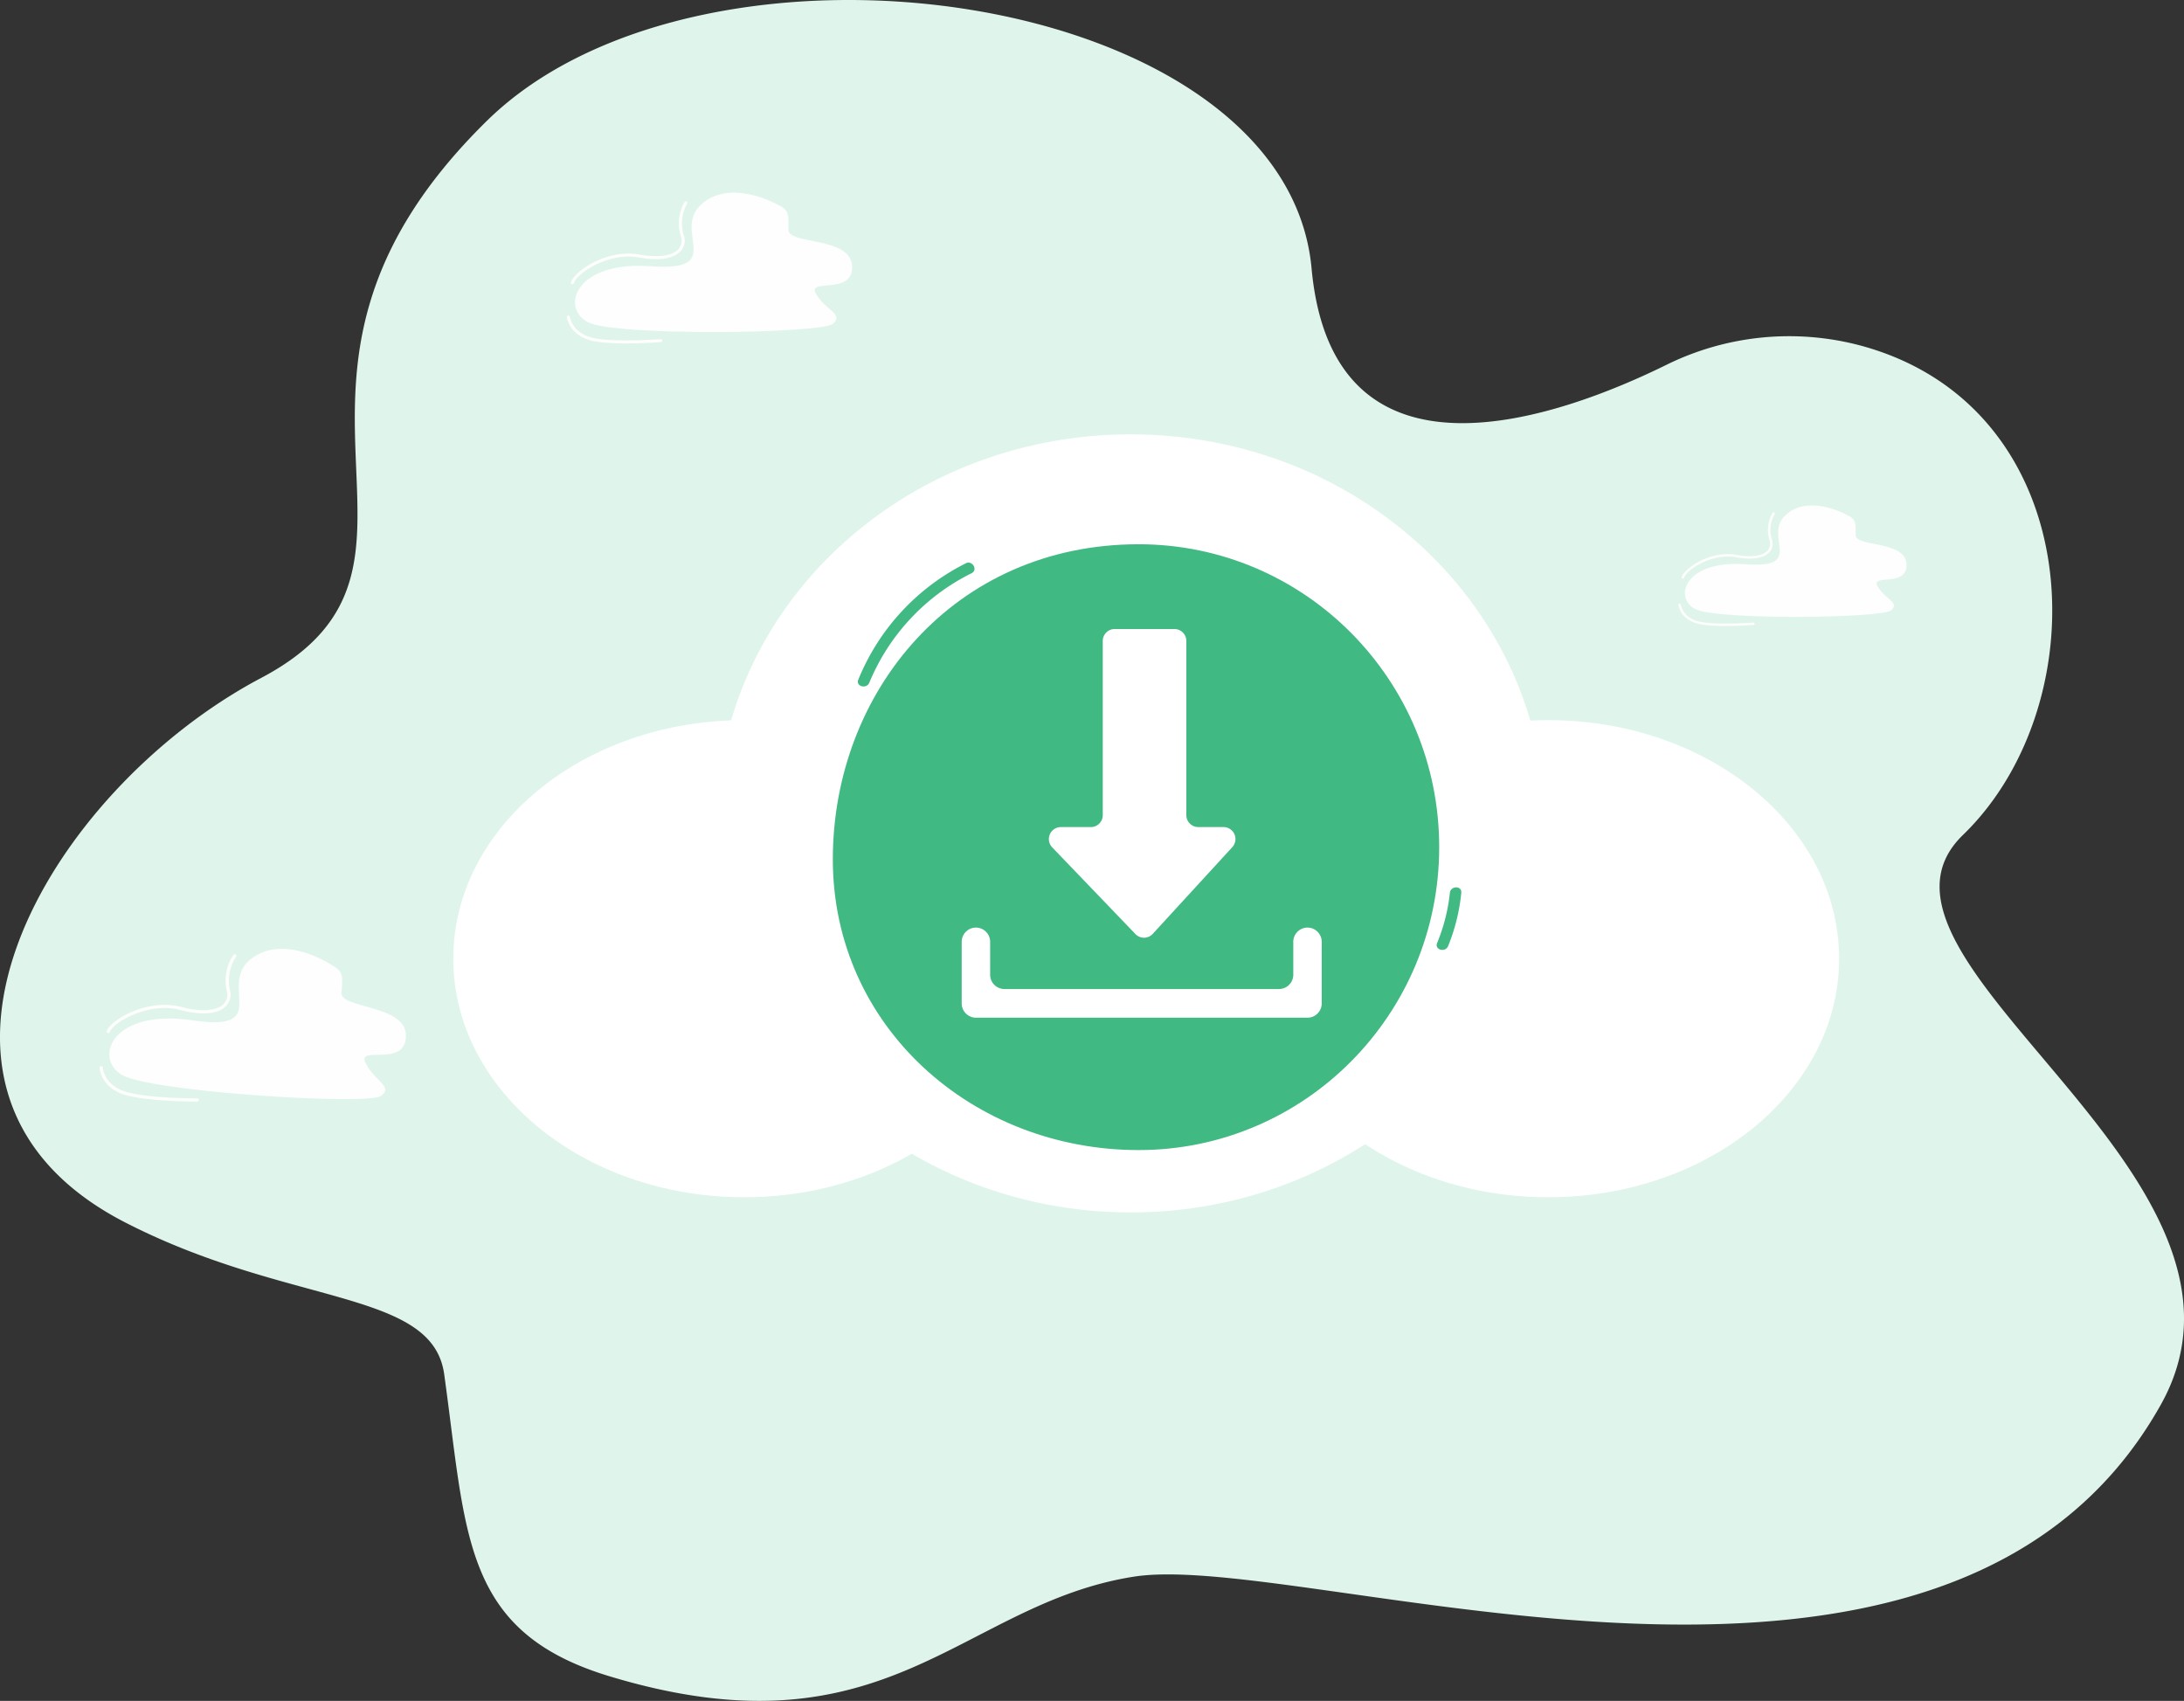 <svg id="_2281502597440" xmlns="http://www.w3.org/2000/svg" width="520.996" height="405.721" viewBox="0 0 520.996 405.721">
  <rect x="0" y="0" width="520.996" height="405.721" fill="#333333" stroke="none"/>
  <path id="Path_279" data-name="Path 279" d="M-12856.72,478.3a66.176,66.176,0,0,0-46.339,4.667c-24.931,12.253-79.447,32.361-84.547-23.041-6.132-66.626-144.872-86.113-196.713-35.229-63.066,61.9-2.569,105.808-53.807,132.873s-92.866,98.9-32.489,129.92c39.1,20.091,73.255,15.889,76.088,36.179,5.344,38.286,4.248,61.416,39.366,72.053,66.413,20.119,83.76-17.225,125.134-23.735s194.034,50,245.009-41.036c30.729-54.88-78.072-105.991-47.2-135.893,32.857-31.825,29.916-102.131-24.5-116.759Z" transform="translate(13300.485 -395.891)" fill="#dff5eb"/>
  <path id="Path_280" data-name="Path 280" d="M-9214.024,2846.23c0,51.253-44.243,92.8-98.823,92.8s-98.822-41.55-98.822-92.8,44.246-92.8,98.822-92.8S-9214.024,2794.977-9214.024,2846.23Z" transform="translate(9582.574 -2649.822)" fill="#fff"/>
  <path id="Path_281" data-name="Path 281" d="M-6337.521,4361.473c0,31.429-31.075,56.909-69.408,56.909s-69.411-25.48-69.411-56.909,31.078-56.9,69.411-56.9S-6337.521,4330.046-6337.521,4361.473Z" transform="translate(6776.245 -4132.793)" fill="#fff"/>
  <path id="Path_282" data-name="Path 282" d="M-10701.241,4361.473c0,31.429-31.075,56.909-69.408,56.909s-69.411-25.48-69.411-56.909,31.075-56.9,69.411-56.9S-10701.241,4330.046-10701.241,4361.473Z" transform="translate(10948.19 -4132.793)" fill="#fff"/>
  <path id="Path_283" data-name="Path 283" d="M-8779.86,3425.111c0-39.905,28.866-75.16,72.952-75.16,39.6,0,71.7,32.35,71.7,72.255s-32.1,72.256-71.7,72.256S-8779.86,3465.019-8779.86,3425.111Z" transform="translate(8978.531 -3220.126)" fill="#41b983"/>
  <path id="Path_284" data-name="Path 284" d="M-7997.721,5452.046h-79.1a3.406,3.406,0,0,1-3.393-3.42V5433.97a3.4,3.4,0,0,1,3.393-3.42,3.4,3.4,0,0,1,3.393,3.42v7.816a3.409,3.409,0,0,0,3.393,3.42h65.521a3.409,3.409,0,0,0,3.4-3.42v-7.816a3.405,3.405,0,0,1,3.393-3.42,3.405,3.405,0,0,1,3.393,3.42v14.656A3.407,3.407,0,0,1-7997.721,5452.046Z" transform="translate(8309.629 -5209.289)" fill="#fff"/>
  <path id="Path_285" data-name="Path 285" d="M-7574.374,3854.449V3812.92a2.848,2.848,0,0,0-2.835-2.86h-14.265a2.848,2.848,0,0,0-2.835,2.86v41.529a2.85,2.85,0,0,1-2.839,2.857h-7.179a2.859,2.859,0,0,0-2.036,4.844l19.851,20.678a2.823,2.823,0,0,0,4.12-.045l18.976-20.681a2.859,2.859,0,0,0-2.084-4.8h-6.037a2.847,2.847,0,0,1-2.835-2.857Z" transform="translate(7857.375 -3660.016)" fill="#fff"/>
  <path id="Path_286" data-name="Path 286" d="M-8641.206,3478.335a50.808,50.808,0,0,1,24.4-26.113c1.569-.784.19-3.151-1.372-2.366a53.6,53.6,0,0,0-25.652,27.751C-8644.5,3479.232-8641.872,3479.941-8641.206,3478.335Z" transform="translate(8848.584 -3315.492)" fill="#41b983"/>
  <path id="Path_287" data-name="Path 287" d="M-5499.019,5213.595a43.087,43.087,0,0,1-3.045,11.969c-.666,1.626,1.963,2.338,2.624.727a45.343,45.343,0,0,0,3.141-12.7C-5496.117,5211.841-5498.837,5211.855-5499.019,5213.595Z" transform="translate(5844.888 -5000.616)" fill="#41b983"/>
  <path id="Path_288" data-name="Path 288" d="M-10131,1444.582s-11.26-6.4-18.245,0,6.186,16.015-12.013,14.7-21.589,10.095-14.876,13.4,55.521,2.693,58.295.346-1.71-3.186-3.991-7.138,8.886.526,8.6-6.621-15.209-5.053-15.171-8.672S-10128.247,1445.845-10131,1444.582Z" transform="translate(10316.495 -1395.778)" fill="#fefefe"/>
  <path id="Path_289" data-name="Path 289" d="M-10200.867,1508.481a.389.389,0,0,1-.187,0,.345.345,0,0,1-.243-.433c.813-2.657,8.665-8.064,16.35-6.618,4.33.814,7.8.325,9.283-1.3a3.106,3.106,0,0,0,.51-3.261,10.169,10.169,0,0,1,.936-7.956.368.368,0,0,1,.493-.128.339.339,0,0,1,.124.477,9.663,9.663,0,0,0-.867,7.378,3.758,3.758,0,0,1-.658,3.949c-1.682,1.848-5.314,2.4-9.97,1.532-7.178-1.35-14.772,3.71-15.508,6.12A.368.368,0,0,1-10200.867,1508.481Z" transform="translate(10337.513 -1440.705)" fill="#fefefe"/>
  <path id="Path_290" data-name="Path 290" d="M-10200.781,2115.361a.316.316,0,0,1-.063.009c-.473.037-11.687.889-16.656-.386-5.139-1.317-5.728-5.355-5.751-5.528a.361.361,0,0,1,.313-.4.354.354,0,0,1,.4.3c.021.157.569,3.755,5.229,4.95,4.852,1.242,16.3.375,16.417.365a.352.352,0,0,1,.385.32A.362.362,0,0,1-10200.781,2115.361Z" transform="translate(10358.492 -2033.768)" fill="#fefefe"/>
  <path id="Path_291" data-name="Path 291" d="M-4116.044,3141.534s-9-5.114-14.588,0,4.943,12.808-9.608,11.758-17.265,8.073-11.9,10.719,44.4,2.153,46.62.276-1.366-2.548-3.191-5.706,7.107.418,6.88-5.3-12.163-4.04-12.132-6.934S-4113.838,3142.545-4116.044,3141.534Z" transform="translate(4556.625 -3018.698)" fill="#fefefe"/>
  <path id="Path_292" data-name="Path 292" d="M-4171.909,3192.641a.29.29,0,0,1-.149,0,.275.275,0,0,1-.194-.344c.65-2.126,6.929-6.45,13.075-5.294,3.462.651,6.237.26,7.423-1.041a2.491,2.491,0,0,0,.41-2.611,8.138,8.138,0,0,1,.746-6.361.3.3,0,0,1,.4-.1.271.271,0,0,1,.1.381,7.726,7.726,0,0,0-.695,5.9,3,3,0,0,1-.526,3.158c-1.345,1.478-4.251,1.925-7.973,1.226-5.741-1.081-11.813,2.969-12.4,4.894A.3.3,0,0,1-4171.909,3192.641Z" transform="translate(4573.428 -3054.632)" fill="#fefefe"/>
  <path id="Path_293" data-name="Path 293" d="M-4171.857,3678a.274.274,0,0,1-.049.009c-.378.028-9.346.709-13.32-.311-4.11-1.053-4.58-4.281-4.6-4.419a.288.288,0,0,1,.25-.315.281.281,0,0,1,.323.236c.016.126.456,3,4.183,3.958,3.879.995,13.035.3,13.128.293a.283.283,0,0,1,.307.257A.285.285,0,0,1-4171.857,3678Z" transform="translate(4590.219 -3528.938)" fill="#fefefe"/>
  <path id="Path_294" data-name="Path 294" d="M-12654.083,5549.7s-11.423-7.678-19.338-1.451,5.276,17.467-13.906,14.623-23.689,8.978-16.839,13.022,58.639,7.282,61.765,5.017-1.557-3.515-3.661-7.884,9.377,1.267,9.646-6.332-15.718-6.567-15.389-10.4S-12651.26,5551.254-12654.083,5549.7Z" transform="translate(12733.254 -5319.482)" fill="#fefefe"/>
  <path id="Path_295" data-name="Path 295" d="M-12721.185,5594.555a.414.414,0,0,1-.2-.017.366.366,0,0,1-.224-.478c1.073-2.753,9.826-7.857,17.857-5.712,4.525,1.207,8.242.969,9.944-.64a3.306,3.306,0,0,0,.8-3.418,10.8,10.8,0,0,1,1.626-8.356.391.391,0,0,1,.535-.1.362.362,0,0,1,.093.516,10.256,10.256,0,0,0-1.509,7.75,4,4,0,0,1-1.013,4.133c-1.93,1.825-5.825,2.127-10.689.828-7.5-2-15.955,2.756-16.927,5.252A.389.389,0,0,1-12721.185,5594.555Z" transform="translate(12747.07 -5348.128)" fill="#fefefe"/>
  <path id="Path_296" data-name="Path 296" d="M-12736.5,6190.947a.413.413,0,0,1-.065.007c-.506,0-12.46.009-17.626-1.739-5.343-1.807-5.645-6.134-5.654-6.318a.381.381,0,0,1,.362-.395.376.376,0,0,1,.4.345c.01.171.3,4.026,5.148,5.665,5.043,1.705,17.249,1.7,17.372,1.7a.372.372,0,0,1,.381.371A.38.38,0,0,1-12736.5,6190.947Z" transform="translate(12783.604 -5928.193)" fill="#fefefe"/>
</svg>
